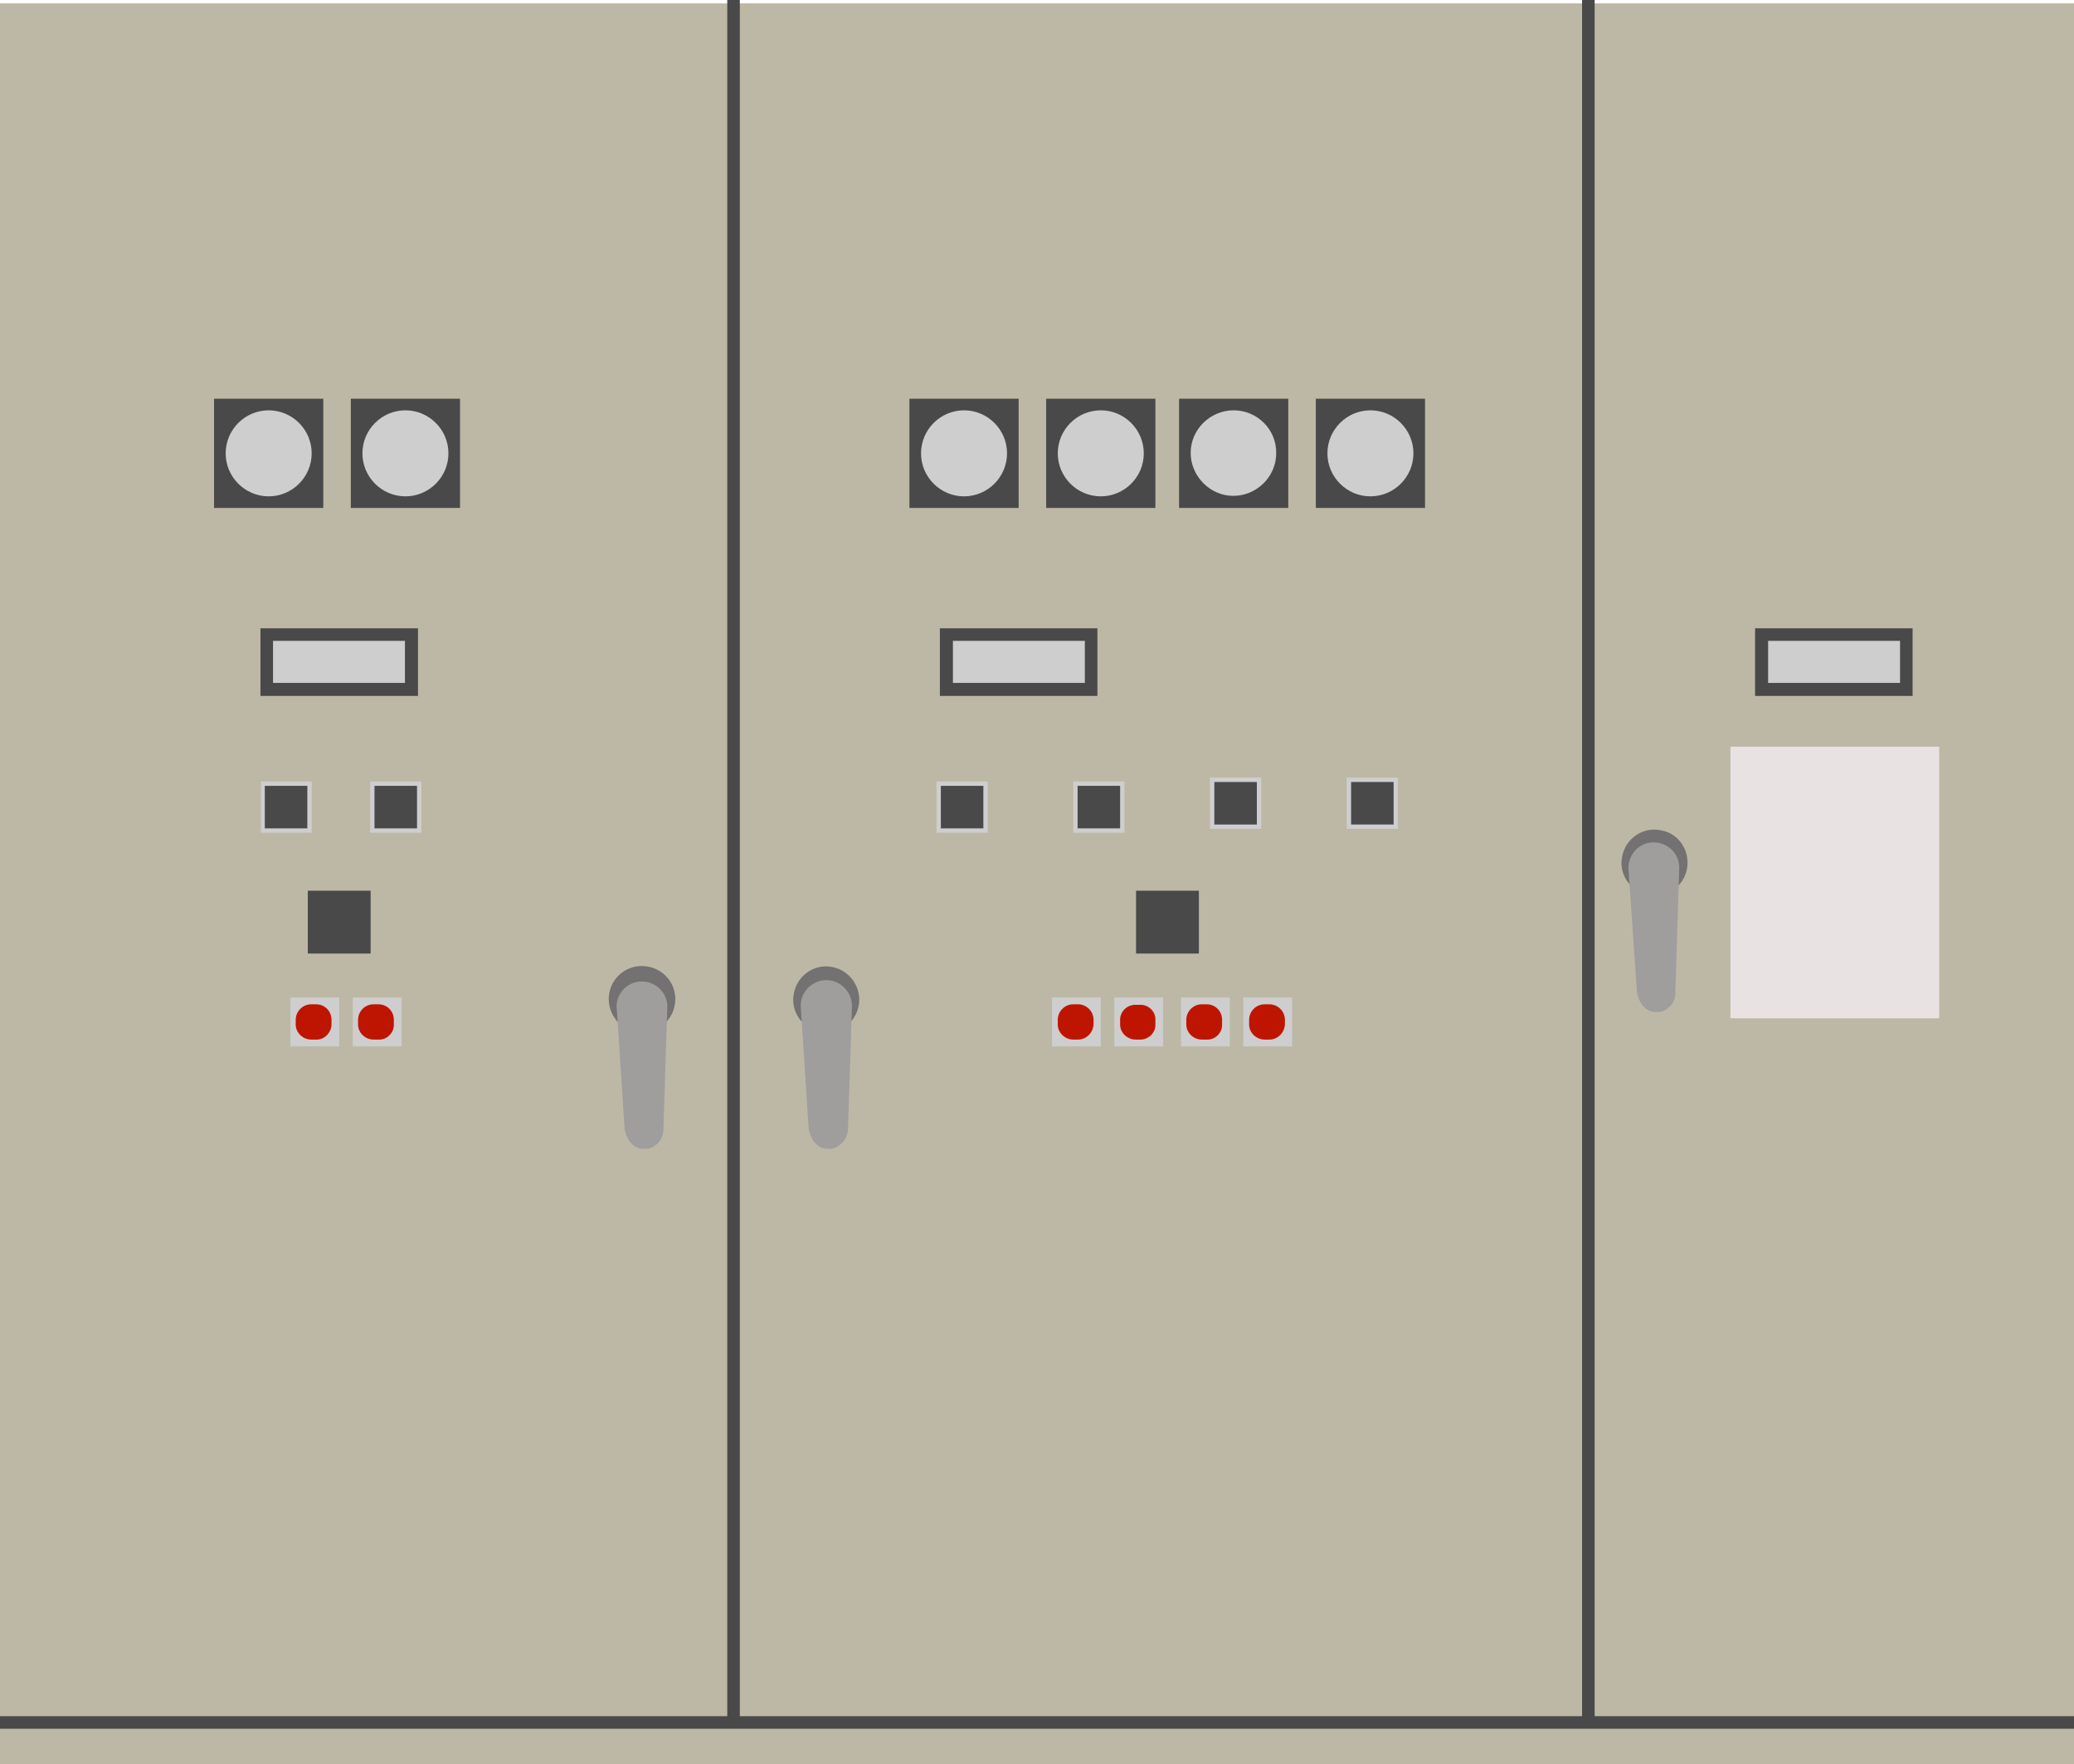 <?xml version="1.0" encoding="utf-8"?>
<!-- Generator: Adobe Illustrator 24.2.1, SVG Export Plug-In . SVG Version: 6.00 Build 0)  -->
<svg version="1.1" id="レイヤー_1" xmlns="http://www.w3.org/2000/svg" xmlns:xlink="http://www.w3.org/1999/xlink" x="0px"
	 y="0px" viewBox="0 0 429.2 365" style="enable-background:new 0 0 429.2 365;" xml:space="preserve">
<style type="text/css">
	.st0{fill:#BDB8A5;}
	.st1{fill:#484948;}
	.st2{fill:#CECECE;}
	.st3{fill:#737171;}
	.st4{fill:#A09D9D;}
	.st5{fill:#BE1500;}
	.st6{fill:#E8E2E2;}
</style>
<g id="レイヤー_2_1_">
	<g id="レイヤー_1-2">
		<rect y="0.7" class="st0" width="429.2" height="364.3"/>
		<rect x="150.5" y="0" class="st1" width="2.6" height="356.7"/>
		<rect x="327.4" y="0" class="st1" width="2.6" height="356.7"/>
		<rect x="44.3" y="82.5" class="st1" width="22.6" height="22.6"/>
		<rect x="72.6" y="82.5" class="st1" width="22.6" height="22.6"/>
		<rect x="188.2" y="82.5" class="st1" width="22.6" height="22.6"/>
		<rect x="216.5" y="82.5" class="st1" width="22.6" height="22.6"/>
		<rect x="244" y="82.5" class="st1" width="22.6" height="22.6"/>
		<rect x="272.3" y="82.5" class="st1" width="22.6" height="22.6"/>
		<rect x="55.2" y="131.4" class="st2" width="29.9" height="11.3"/>
		<path class="st1" d="M86.4,144H53.9v-14h32.6V144z M56.5,141.3h27.3v-8.7H56.5V141.3z"/>
		<rect x="195.9" y="131.4" class="st2" width="29.9" height="11.3"/>
		<path class="st1" d="M227.1,144h-32.6v-14h32.6L227.1,144z M197.2,141.3h27.3v-8.7h-27.3V141.3z"/>
		<rect x="364.6" y="131.4" class="st2" width="29.9" height="11.3"/>
		<path class="st1" d="M395.8,144h-32.6v-14h32.6V144z M365.9,141.3h27.3v-8.7h-27.3L365.9,141.3z"/>
		<path class="st2" d="M64.9,93.8c0,5.1-4.2,9.3-9.3,9.3s-9.3-4.2-9.3-9.3c0-5.1,4.2-9.3,9.3-9.3S64.9,88.7,64.9,93.8L64.9,93.8"/>
		<path class="st1" d="M55.6,103.5c-5.4,0-9.7-4.4-9.7-9.7s4.4-9.7,9.7-9.7c5.4,0,9.7,4.4,9.7,9.7l0,0
			C65.3,99.2,61,103.5,55.6,103.5z M55.6,84.9c-4.9,0-8.9,4-8.9,8.9s4,8.9,8.9,8.9c4.9,0,8.9-4,8.9-8.9c0,0,0,0,0,0
			C64.5,88.9,60.5,84.9,55.6,84.9z"/>
		<path class="st2" d="M93.2,93.8c0,5.1-4.2,9.3-9.3,9.3s-9.3-4.2-9.3-9.3c0-5.1,4.2-9.3,9.3-9.3S93.2,88.7,93.2,93.8
			C93.2,93.8,93.2,93.8,93.2,93.8"/>
		<path class="st1" d="M83.9,103.5c-5.4,0-9.7-4.4-9.7-9.7c0-5.4,4.4-9.7,9.7-9.7c5.4,0,9.7,4.4,9.7,9.7l0,0
			C93.6,99.2,89.3,103.5,83.9,103.5z M83.9,84.9c-4.9,0-8.9,4-8.9,8.9s4,8.9,8.9,8.9c4.9,0,8.9-4,8.9-8.9c0,0,0,0,0,0
			C92.8,88.9,88.8,84.9,83.9,84.9z"/>
		<path class="st2" d="M208.8,93.8c0,5.1-4.2,9.3-9.3,9.3c-5.1,0-9.3-4.2-9.3-9.3c0-5.1,4.2-9.3,9.3-9.3c0,0,0,0,0,0
			C204.7,84.5,208.8,88.6,208.8,93.8C208.8,93.8,208.8,93.8,208.8,93.8"/>
		<path class="st1" d="M199.5,103.5c-5.4,0-9.7-4.4-9.7-9.7s4.4-9.7,9.7-9.7c5.4,0,9.7,4.4,9.7,9.7
			C209.3,99.2,204.9,103.5,199.5,103.5z M199.5,84.9c-4.9,0-8.9,4-8.9,8.9c0,4.9,4,8.9,8.9,8.9s8.9-4,8.9-8.9c0,0,0,0,0,0
			C208.4,88.9,204.4,84.9,199.5,84.9z"/>
		<path class="st2" d="M237.1,93.8c0,5.1-4.2,9.3-9.3,9.3s-9.3-4.2-9.3-9.3c0-5.1,4.2-9.3,9.3-9.3S237.1,88.7,237.1,93.8
			C237.1,93.8,237.1,93.8,237.1,93.8"/>
		<path class="st1" d="M227.8,103.5c-5.4,0-9.7-4.4-9.7-9.7s4.4-9.7,9.7-9.7c5.4,0,9.7,4.4,9.7,9.7
			C237.6,99.2,233.2,103.5,227.8,103.5z M227.8,84.9c-4.9,0-8.9,4-8.9,8.9c0,4.9,4,8.9,8.9,8.9c4.9,0,8.9-4,8.9-8.9c0,0,0,0,0,0
			C236.7,88.9,232.7,84.9,227.8,84.9z"/>
		<path class="st2" d="M264.6,93.8c0,5.1-4.2,9.3-9.3,9.3c-5.1,0-9.3-4.2-9.3-9.3c0-5.1,4.2-9.3,9.3-9.3c0,0,0,0,0,0
			C260.5,84.5,264.6,88.6,264.6,93.8C264.6,93.8,264.6,93.8,264.6,93.8"/>
		<path class="st1" d="M255.3,103.5c-5.4,0-9.7-4.4-9.7-9.7s4.4-9.7,9.7-9.7c5.4,0,9.7,4.4,9.7,9.7
			C265.1,99.2,260.7,103.5,255.3,103.5z M255.3,84.9c-4.9,0-8.9,4-8.9,8.8s4,8.9,8.8,8.9c4.9,0,8.9-4,8.9-8.8c0,0,0,0,0,0
			C264.2,88.9,260.2,84.9,255.3,84.9z"/>
		<path class="st2" d="M292.9,93.8c0,5.1-4.2,9.3-9.3,9.3c-5.1,0-9.3-4.2-9.3-9.3c0-5.1,4.2-9.3,9.3-9.3l0,0
			C288.8,84.5,292.9,88.7,292.9,93.8"/>
		<path class="st1" d="M283.6,103.5c-5.4,0-9.7-4.4-9.7-9.7s4.4-9.7,9.7-9.7c5.4,0,9.7,4.4,9.7,9.7
			C293.4,99.2,289,103.5,283.6,103.5z M283.6,84.9c-4.9,0-8.9,4-8.9,8.9s4,8.9,8.9,8.9c4.9,0,8.9-4,8.9-8.9c0,0,0,0,0,0
			C292.5,88.9,288.5,84.9,283.6,84.9z"/>
		<rect x="54.4" y="162.1" class="st1" width="9.7" height="9.7"/>
		<path class="st2" d="M64.5,172.3H54v-10.6h10.5V172.3z M54.8,171.4h8.8v-8.8h-8.8V171.4z"/>
		<rect x="77" y="162.1" class="st1" width="9.7" height="9.7"/>
		<path class="st2" d="M87.2,172.3H76.6v-10.6h10.6V172.3z M77.5,171.4h8.8v-8.8h-8.8V171.4z"/>
		<rect x="60.1" y="206.4" class="st2" width="10.1" height="10.1"/>
		<rect x="73" y="206.4" class="st2" width="10.1" height="10.1"/>
		<rect x="64.1" y="184.8" class="st1" width="12.1" height="12.1"/>
		<path class="st1" d="M76.7,197.3h-13v-13h13V197.3z M64.5,196.4h11.2v-11.2H64.5V196.4z"/>
		<rect x="235.5" y="184.8" class="st1" width="12.1" height="12.1"/>
		<path class="st1" d="M248.1,197.3h-13v-13h13V197.3z M236,196.4h11.2v-11.2H236V196.4z"/>
		<rect x="194.3" y="162.1" class="st1" width="9.7" height="9.7"/>
		<path class="st2" d="M204.4,172.3h-10.6v-10.6h10.6V172.3z M194.7,171.4h8.8v-8.8h-8.8V171.4z"/>
		<rect x="222.6" y="162.1" class="st1" width="9.7" height="9.7"/>
		<path class="st2" d="M232.7,172.3h-10.6v-10.6h10.6V172.3z M223,171.4h8.8v-8.8H223L223,171.4z"/>
		<rect x="250.9" y="161.3" class="st1" width="9.7" height="9.7"/>
		<path class="st2" d="M261,171.5h-10.6v-10.6H261V171.5z M251.3,170.6h8.8v-8.8h-8.8L251.3,170.6z"/>
		<rect x="279.2" y="161.3" class="st1" width="9.7" height="9.7"/>
		<path class="st2" d="M289.3,171.5h-10.6v-10.6h10.6L289.3,171.5z M279.6,170.6h8.8v-8.8h-8.8V170.6z"/>
		<path class="st3" d="M139.6,208.1c-0.7,3.7-4.4,6.1-8.1,5.4c-3.7-0.7-6.1-4.4-5.4-8.1c0.7-3.7,4.3-6.1,8-5.4
			C137.9,200.7,140.4,204.3,139.6,208.1C139.7,208,139.7,208,139.6,208.1"/>
		<path class="st4" d="M134,237.7h-0.8c-2.9,0-4-3.2-4-4.9l-1.6-24.7c0.1-2.9,2.6-5.2,5.5-5c2.7,0.1,4.9,2.3,5,5l-0.8,25.5
			C137.3,235.6,136,237.3,134,237.7"/>
		<path class="st3" d="M177.7,208.1c-0.7,3.7-4.3,6.2-8,5.4c-3.7-0.7-6.2-4.3-5.4-8c0.7-3.7,4.3-6.2,8-5.4
			C175.9,200.8,178.4,204.4,177.7,208.1C177.7,208.1,177.7,208.1,177.7,208.1"/>
		<path class="st4" d="M172.1,237.7h-0.8c-2.9,0-4-3.2-4-4.9l-1.6-24.7c0-2.9,2.4-5.3,5.3-5.3c2.9,0,5.3,2.4,5.3,5.3l-0.8,25.5
			C175.4,235.6,174,237.3,172.1,237.7"/>
		<path class="st3" d="M349.1,179.8c-0.7,3.7-4.3,6.2-8,5.4s-6.2-4.3-5.4-8c0.7-3.7,4.3-6.2,8-5.4
			C347.4,172.4,349.8,176,349.1,179.8C349.1,179.7,349.1,179.7,349.1,179.8"/>
		<path class="st4" d="M343.5,209.4h-0.8c-2.9,0-4-3.2-4-4.9l-1.7-24.7c-0.1-2.9,2.1-5.4,5-5.5s5.4,2.1,5.5,5c0,0.2,0,0.3,0,0.5
			l-0.8,25.5C346.8,207.3,345.4,209,343.5,209.4"/>
		<path class="st5" d="M65.4,215.1h-1c-1.7,0-3.2-1.4-3.2-3.1v-1c0-1.7,1.4-3.2,3.2-3.2h1c1.8,0,3.2,1.4,3.2,3.2c0,0,0,0,0,0.1v1
			C68.5,213.7,67.1,215.2,65.4,215.1"/>
		<path class="st5" d="M78.3,215.1h-1c-1.7,0-3.2-1.4-3.2-3.1v-1c0-1.7,1.4-3.2,3.2-3.2h1c1.8,0,3.2,1.4,3.2,3.2c0,0,0,0,0,0.1v1
			C81.5,213.7,80.1,215.2,78.3,215.1"/>
		<rect x="217.7" y="206.4" class="st2" width="10.1" height="10.1"/>
		<rect x="230.6" y="206.4" class="st2" width="10.1" height="10.1"/>
		<path class="st5" d="M223.1,215.1h-1c-1.7,0-3.2-1.4-3.2-3.1v-1c0-1.7,1.4-3.2,3.2-3.2h1c1.7,0,3.2,1.4,3.2,3.2v1
			C226.2,213.7,224.8,215.1,223.1,215.1"/>
		<path class="st5" d="M236,215.1h-1c-1.7,0-3.2-1.4-3.2-3.1v-1c0-1.7,1.4-3.1,3.2-3.1h1c1.7,0,3.2,1.4,3.1,3.2v1
			C239.1,213.7,237.7,215.1,236,215.1"/>
		<rect x="244.4" y="206.4" class="st2" width="10.1" height="10.1"/>
		<rect x="257.3" y="206.4" class="st2" width="10.1" height="10.1"/>
		<path class="st5" d="M249.7,215.1h-1c-1.7,0-3.2-1.4-3.2-3.1v-1c0-1.7,1.4-3.2,3.2-3.2h1c1.8,0,3.2,1.4,3.2,3.2c0,0,0,0,0,0.1v1
			C252.9,213.7,251.5,215.2,249.7,215.1"/>
		<path class="st5" d="M262.7,215.1h-1c-1.7,0-3.2-1.4-3.2-3.1v-1c0-1.7,1.4-3.2,3.2-3.2h1c1.7,0,3.2,1.4,3.2,3.2v1
			C265.8,213.7,264.4,215.1,262.7,215.1"/>
		<rect x="358.1" y="154.5" class="st6" width="43.2" height="56.2"/>
		<rect y="355.1" class="st1" width="429.2" height="2.6"/>
	</g>
</g>
</svg>
